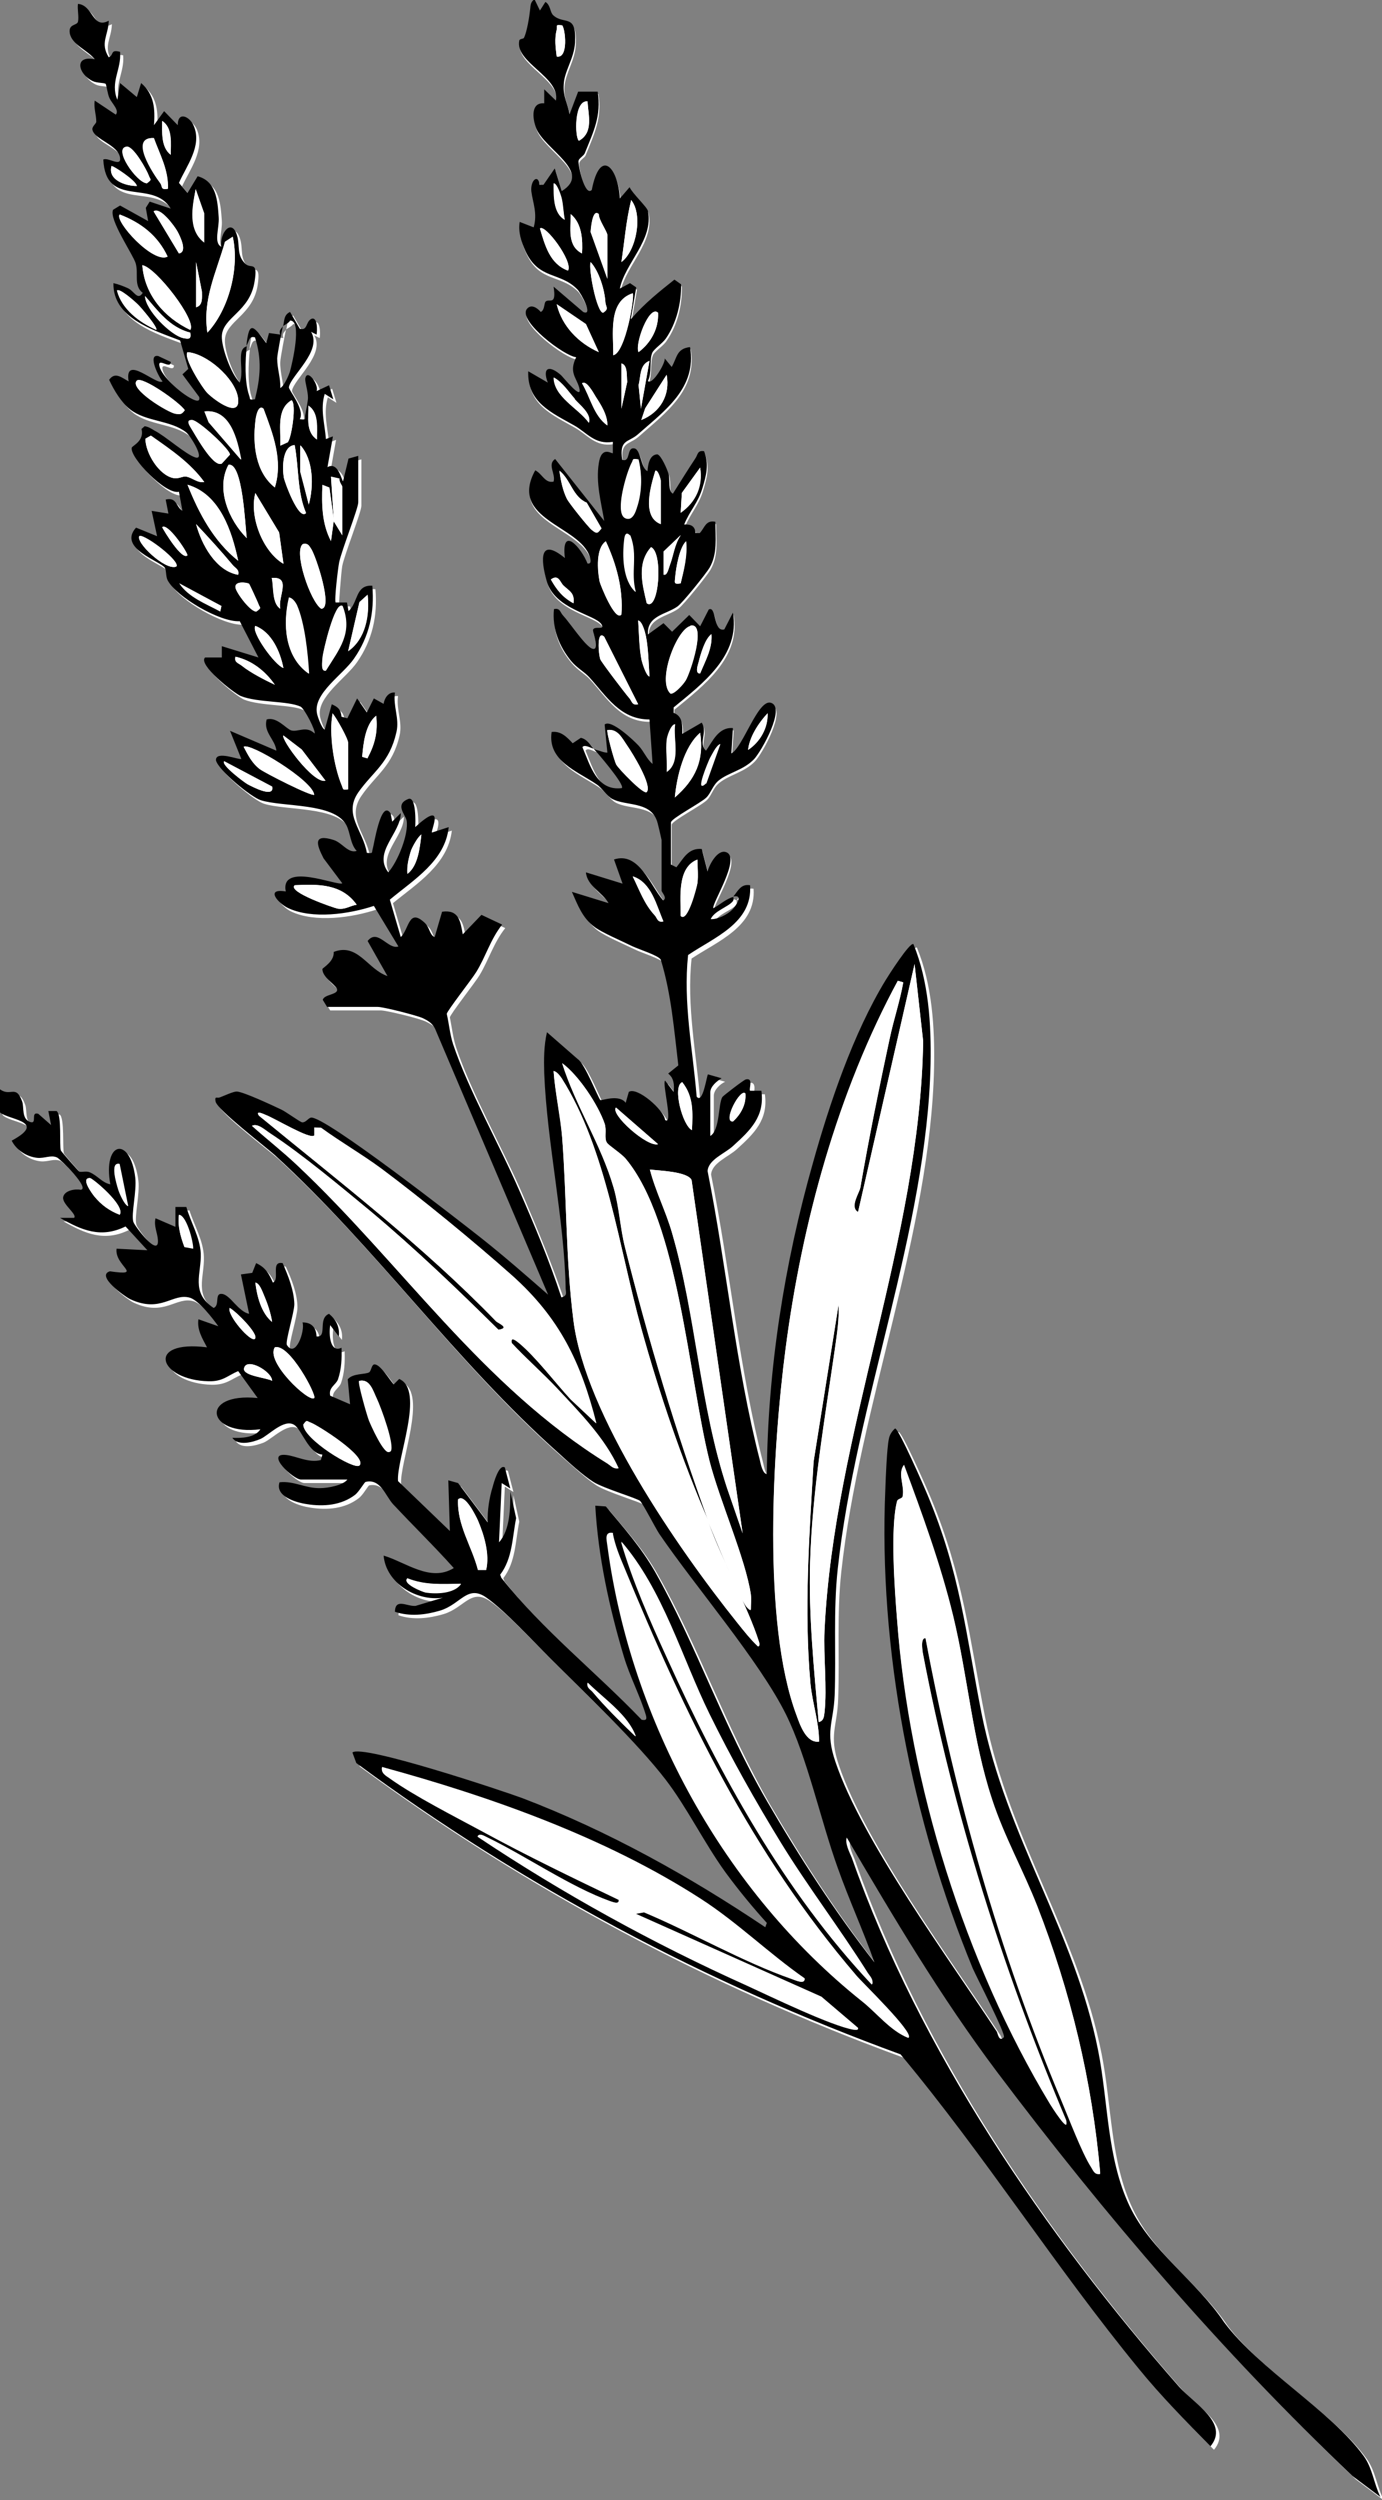 <svg viewBox="0 0 35.45 64.11" xmlns="http://www.w3.org/2000/svg" data-name="Layer 1" id="Layer_1">
  <rect x="0" y="0" width="35.45" height="64.11" fill="#808080" stroke="none"/>
  <defs>
    <style>
      .cls-1 {
        fill: #fff;
      }
    </style>
  </defs>
  <g id="ZLZSli.tif">
    <g>
      <path d="M18.83,23.06c-.17.04-.35.21-.51.29-.07-.09.74-1.32.32-1.44-.22-.07-.42.33-.47.5l-.15-.58c-.34-.03-.46.25-.65.47l-.14-.07v-1.08c0-.1.78-.5.91-.64.12-.12.15-.31.32-.44.25-.2.64-.27.9-.54.19-.19.83-1.34.43-1.45-.33-.09-.72,1.16-1.01,1.3l.04-.65c-.37-.04-.51.33-.69.58-.21-.19.05-.47-.11-.72l-.5.29c0-.23.02-.45-.22-.54v-.14c.74-.61,1.71-1.33,1.52-2.43l-.22.43c-.29.08-.2-.61-.4-.51l-.22.43-.28-.29-.44.43-.22-.22-.4.29c-.03-.49.47-.51.76-.72.13-.09.73-.84.82-.99.22-.37.15-.78.15-1.18-.25-.05-.26.15-.4.29h-.11c0-.18-.13-.23-.29-.22.14-.34.36-.56.47-.94.1-.33.17-.6.04-.94-.17-.04-.16.09-.22.18-.19.3-.39.6-.58.91-.13-.07-.06-.34-.11-.51-.03-.1-.19-.48-.29-.5-.2.02-.24.27-.25.43-.16-.06-.16-.54-.33-.58-.22-.05-.09.37-.32.29-.08-.53.16-.44.4-.65.69-.61,1.51-1.19,1.34-2.24-.35.03-.33.26-.47.51l-.18-.22c.02.11-.32.69-.43.58.1-.22.03-.53.11-.72.04-.1.27-.24.35-.37.28-.4.4-.91.39-1.39l-.17-.12c-.39.3-.78.62-1.12,1.02l.14-.82-.16-.11-.26.14c.14-.65.87-1.25.72-1.99-.02-.1-.4-.45-.47-.61l-.25.29c-.05-.82-.52-1.3-.72-.22-.19.19-.36-.66-.34-.75.02-.08.13-.13.16-.19.22-.55.43-.95.33-1.58h-.5s-.22.58-.22.58c-.05-.28-.17-.45-.15-.76.02-.35.27-.67.29-1.08.04-.77-.28-.45-.56-.7-.08-.07-.08-.27-.2-.34l-.14.22-.14-.29c-.1.07-.1.15-.11.25-.03.19-.08.58-.16.74-.01.02-.11.02-.12.07-.12.56,1.06.95.94,1.54l-.29-.29v.36c-.37-.03-.31.39-.22.63.21.55,1.45,1.13.66,1.62l-.18-.58-.29.43h-.1c-.02-.3-.24-.13-.21.16.04.31.16.56.06.92l-.36-.14c-.03.28.04.5.15.75.34.75.88.53,1.33.98.1.1.42.69.15.58l-.76-.65c.08.49-.11.3-.2.38-.05.05-.02.22-.13.27-.09-.11-.26-.23-.36-.07-.22.31.96,1.2,1.27,1.23-.17.37-.01.48.07.76.13.42-.43-.28-.46-.3-.28-.25-.48-.22-.34.19l-.5-.29c-.03.8.6,1.06,1.18,1.39.32.18.53.5.99.42v.29s-.28-.21-.36.26c-.08.5.06.99.14,1.48l-1.26-1.59c-.2.14.02.38-.04.58-.22.05-.29-.2-.47-.29-.71,1.26,1.14,1.41,1.4,2.22.02.07.06.19-.06.17-.15-.39-.68-1.02-.58-.14-.66-.53-.62.05-.47.58.21.74,1.25.85,1.41,1.12.11.17-.2.02-.22.15,0,.06.18.56-.03.47-.2-.08-.58-.66-.74-.85-.07-.08-.08-.2-.23-.16-.06.5.12.96.44,1.33.15.18.33.27.46.41.44.48.79,1.1,1.55,1.09l.08,1.14c-.15-.12-.22-.32-.36-.47-.12-.13-.71-.69-.87-.54l.07.72c-.1,0-.19-.05-.29-.07.1.1.81.93.72,1.01-.64.08-.81-.58-1.01-1.05.05-.09.21.02.29.04-.1-.1-.16-.24-.33-.28l-.21.14c-.15-.16-.31-.31-.54-.29-.11.74.65,1,1.15,1.34.15.1.27.3.41.38.35.19.94.06,1.13.53.02.05.13.49.13.52v1.3s.16.19.04.25c-.33-.38-.63-1.26-1.26-1.05l.22.62-.94-.29c.03.35.42.51.58.79l-.94-.29c.15.34.27.66.58.9.2.15.69.36.96.49.18.09.68.24.74.35.27.89.33,1.8.45,2.71l-.26.21c.15.12.16.29.14.47l-.22-.29c-.08.07.23,1.17,0,1.01-.03-.25-.73-.86-.93-.72l-.08.28c-.16-.24-.62-.05-.65-.07-.05-.04-.4-.94-.58-1.05l-.79-.69c-.08.35-.09.69-.07,1.05.07,1.79.52,3.76.55,5.53,0,.11.04.18-.11.22-.31-.92-.69-1.83-1.07-2.72-.51-1.18-1.32-2.61-1.71-3.78-.08-.25-.11-.52-.16-.77,0-.07.66-.91.76-1.08.24-.4.36-.83.66-1.21l-.53-.25-.48.5c-.06-.34-.1-.64-.53-.58l-.19.65c-.13-.06-.12-.24-.25-.36-.42-.39-.39.15-.62.36l-.28-.96c.61-.5,1.41-.99,1.51-1.86l-.43.14s.37-.87-.43-.14c0-.09.03-.81-.18-.72-.35.14-.07.39-.04.55.07.35-.23,1.06-.47,1.33-.4-.52.33-1,.32-1.52l-.22.22-.04-.21c-.25-.39-.43.83-.46.91-.04.1.02.12-.15.1-.1-.59-.61-.98-.22-1.55.37-.54.8-.76.98-1.55.08-.35-.09-.65-.04-1.01-.17-.02-.27.15-.29.29l-.25-.14-.18.36-.25-.36-.25.51-.15-.04c-.02-.18-.09-.25-.25-.32l-.18.65c-.08-.03-.19-.35-.2-.42-.1-.5.67-.99.95-1.4.39-.56.53-1.19.47-1.87-.45-.03-.36.44-.61.65l-.04-.21h-.29s.06-.89.09-1.04c.06-.3.49-1.38.49-1.54v-1.19l-.25.07-.14.58s-.12-.53-.4-.36l.14-.79-.18.07c-.04-.4-.15-.77-.03-1.16l.22.14-.11-.36-.32.15c.07-.16-.24-.61-.29-.32-.02.09.08.31.07.49,0,.1-.05.33-.07.44s.05.12-.14.11c.14-.25-.29-.75-.28-.82.05-.3.86-.93.57-1.42l.14.07c.02-.09.02-.48-.14-.4-.14.09-.09.31-.29.25l-.25-.43c-.18.08-.14.27-.18.36,0-.01.16-.09.18-.14.32,0,.05,1.12,0,1.3-.03.1-.15.38-.25.43,0-.26-.09-.49-.08-.76,0-.09.13-.78.15-.83-.02.05-.12.09-.07.22l-.29-.04-.07.26c-.32-.43-.44-.62-.51.07.07-.13.05-.26.22-.22.18.56.15,1.03,0,1.59-.17.02-.12,0-.15-.1-.13-.35-.1-.9-.06-1.27-.01.03-.12.02-.14.18-.04.24.06.52-.04.76-.23-.21-.48-.89-.46-1.19.02-.48.72-.62.84-1.4.08-.54-.09-.33-.23-.45-.24-.22-.14-.48-.22-.73-.14-.47-.46-.04-.4.29-.21-.1-.05-.48-.07-.76-.03-.43-.06-.92-.54-1.05l-.26.43-.22-.26c.19-.42.6-.94.38-1.46-.1-.23-.4-.4-.41-.02l-.35-.36-.26.36c.03-.41.01-.8-.33-1.08l-.11.36-.43-.36-.07.43c-.19-.46.11-.78.07-1.23-.26-.06-.15.09-.29.14-.23-.37-.01-.56,0-.94-.42.23-.4-.4-.79-.43-.02.14.03.33,0,.46-.02.1-.25.05-.21.29.06.3.47.44.64.67-.54-.11-.43.38-.05.56.1.05.29.04.33.07.02.02.05.27.1.37.06.13.26.31.16.42l-.54-.36c-.04.18.04.38.04.54,0,.06-.11.13-.1.2.04.27.67.39.71.73.03.23-.3-.03-.43.04.07,1.28,1.27.49,1.73,1.26l-.54-.18-.1.16.06.34-.72-.4-.18.11c-.11.25.52,1.14.58,1.37.08.27-.06.57.18.76-.13.2-.23-.05-.38-.12-.12-.05-.25-.1-.37-.13-.02.89,1.01,1.21,1.71,1.47l.21.73-.15.14.43.58c.05.19-.19.04-.24.02-.24-.14-.72-.54-.78-.81-.05-.24.3.1.29-.11l-.32-.15c-.29-.06.02.56.11.65-.14.12-.99-.72-.87,0-.17-.08-.35-.25-.5-.04.12.26.31.58.54.76.41.32,1.03.27,1.44.59.11.09.49.72.23.64-.25-.08-.76-.54-1.05-.69-.08-.04-.16-.09-.25-.11l-.08.07c.09.31-.24.43-.25.48-.06.24.87,1.21,1.21,1.13l.09.49c-.17-.1-.14-.36-.43-.29l.07.36-.43-.07.14.65-.54-.22c-.48.53.63.86.74,1.03.05.07.02.22.07.32.22.42,1.34,1.07,1.85,1.05l.48.93-.94-.29v.29s-.43,0-.43,0c-.18.18.73.91.92.99.43.17,1.21.12,1.53.27.11.05.4.64.36.69-.21-.22-.42-.04-.6-.08-.13-.03-.37-.36-.63-.28-.09.32.22.5.25.8l-1.19-.51.29.72s-.67-.24-.65.04c.07.25.9.94,1.15,1.02.57.18,1.87.06,2.19.63.11.2.11.48.27.67-.22.08-.37-.21-.59-.28-.53-.17-.43.12-.26.47l.48.64c-.11.08-1.6-.55-1.45.21-.54-.09-.17.31.05.42.62.3,1.58.16,2.21-.05l.63,1.04c-.28.09-.53-.47-.79-.14l.51.9c-.51-.17-.76-.86-1.38-.62.02.25-.29.41-.29.44,0,.21.32.39.37.5.07.16-.33.14-.36.29l.11.18h1.3c.14,0,1.01.21,1.16.29.14.07.24.13.31.27l2.9,6.82c-.56-.49-1.12-.98-1.7-1.44-.52-.41-4.08-3.19-4.39-3.1-.07.02-.13.13-.22.12-.06,0-.41-.27-.54-.33-.21-.09-.98-.45-1.14-.46-.08,0-.32.11-.43.15-.07.03-.13-.06-.11.11.06.23,1.25,1.13,1.52,1.37,2.63,2.41,4.61,5.29,7.3,7.66.25.22.61.55.87.72s1.13.43,1.2.49c.09.08.38.68.49.84.92,1.35,2.57,3.26,3.25,4.63.55,1.11.89,2.73,1.33,3.94.29.81.65,1.6.94,2.42-1.01-1.29-1.93-2.72-2.76-4.14-1.11-1.93-1.82-4.02-2.87-5.88-.36-.64-.79-1.11-1.26-1.67l-.27-.02c.07,1.29.36,2.62.73,3.86.15.52.43,1.04.57,1.52.03.1,0,.13-.11.11-1.18-1.23-2.54-2.29-3.6-3.64l-.03-.08c.32-.41.31-.96.41-1.45l-.15-.68c0,.41,0,.98-.29,1.3l.07-1.52.22.14-.14-.54c-.14-.1-.28.4-.31.49-.09.3-.14.61-.13.92l-.76-1.01-.25-.07.04,1.3-1.33-1.28c-.05-.56.69-2.33.03-2.62l-.14.14c-.1-.1-.36-.55-.51-.51-.06.02-.08.17-.12.2-.1.06-.41.01-.55.18l.06.64-.51-.22c-.06-.2.15-.27.2-.42.09-.26.1-.54.09-.81-.29.14-.33-.33-.29-.58l.22.29c.03-.24-.07-.43-.25-.58-.31.11-.03.61-.32.58-.01-.22-.12-.36-.36-.36.07.22-.18.92-.4.58-.05-.08.19-.83.19-1.05,0-.35-.15-.73-.3-1.05-.32-.06-.06.43-.25.5-.1-.24-.19-.39-.43-.5l-.1.25-.29.04.21,1.01c-.26-.04-.47-.48-.69-.51-.2-.03-.04.29-.22.36-.6-.4-.31-.88-.33-1.4-.01-.41-.25-.81-.37-1.19h-.28s0,.5,0,.5l-.51-.22c-.05.19.05.38.06.55.04.5-.6-.35-.63-.46-.06-.21.09-.78.05-1.13-.13-1.08-.84-.94-.64.17-.21-.04-.32-.22-.53-.31-.1-.04-.22,0-.27-.02-.03-.02-.45-.5-.47-.54-.04-.11.02-.92-.11-1h-.21s.07.36.07.36l-.33-.29c-.2-.06-.01.29-.21.21-.22-.08-.15-.37-.2-.52-.17-.48-.3-.09-.59-.34v.58c.13.22,1.31.23.33.76.12.24.38.41.65.44.19.02.34-.08.51-.01.09.04.86.81.61.83-.15-.03-.42.02-.45.19-.03.18.37.44.28.53h-.36c.56.32,1.05.53,1.68.22l.56.61-.79-.04c-.06.44.72.71-.17.58-.37.1.37.64.51.71.8.38,1.1-.17,1.55-.03.23.07.58.52.72.73l-.51-.18c-.05.27.09.49.22.72-1.59-.2-1.24.84.04.87.37,0,.48-.14.76-.26l.5.69c-1.5-.15-1.32.97.07.8-.15.21-.49.23-.72.22.15.21.52.11.72.03.22-.1.61-.52.87-.36.19.12.37.74.72.76l-.04.14c-.31.08-.62-.1-.89-.13-.55-.05.18.63.38.63h1.19c-.1.15-.51.21-.69.22-.39.01-.66-.19-1.05-.15-.11.36.43.52.7.56.43.07.89.03,1.24-.24.11-.08.24-.32.27-.33.39-.08.51.37.71.58.51.55,1.06,1.07,1.55,1.63-.6.36-1.23-.15-1.8-.32.06.7.84,1.19,1.52,1.08l-.7.21c-.22.02-.52-.21-.53.15.37.13.79.08,1.16-.03.53-.16.7-.67,1.19-.33.46.32,1.2,1.13,1.63,1.55.88.88,2.23,2.16,2.96,3.11.54.7,1,1.63,1.53,2.37.33.46.7.9,1.07,1.31l-.04.11c-1.95-1.31-4.03-2.47-6.23-3.31-.53-.2-4.12-1.39-4.36-1.17l.1.27c4.26,3.14,8.98,5.65,13.96,7.47,2.16,2.58,3.97,5.45,6.11,8.06.57.7,1.21,1.35,1.84,1.99.49-.59-.42-1.09-.8-1.52-3.44-3.92-6.66-8.62-8.4-13.57-.05-.15-.18-.38-.13-.52,1.21,2.07,2.39,4.08,3.84,5.99,2.78,3.68,5.79,7.21,9.13,10.38l.72.54c-.18-.34-.21-.73-.43-1.05-.83-1.17-2.67-2.22-3.58-3.43-.71-1.06-1.88-1.82-2.43-2.99-.58-1.22-.54-2.65-.8-3.97-.61-3.09-2.36-5.46-2.99-8.64-.41-2.07-.56-3.62-1.39-5.62-.09-.22-.74-1.7-.83-1.7-.08.07-.14.16-.16.27-.05.24-.08.98-.09,1.28-.18,4.11.68,8.5,2.24,12.29.09.23.86,1.69.8,1.77-.11.14-.15-.11-.18-.14-1.22-1.87-3.46-4.9-4.14-6.92-.27-.79-.04-.99-.02-1.71.04-1.1-.04-2.14.08-3.25.46-4.24,2.29-8.71,2.38-12.94.02-1.02-.05-2.13-.44-3.07-.09-.06-.65.82-.71.92-.83,1.37-1.44,3.17-1.87,4.7-.72,2.57-1.16,5.29-1.18,7.97-.11-.01-.16-.27-.18-.36-.62-2.42-.85-4.97-1.34-7.41.02-.3.44-.45.66-.65.44-.4.81-.75.72-1.41h-.29s.1-.34-.11-.29c-.04,0-.58.42-.6.45-.11.18-.05.84-.31,1v-1.12c0-.15.16-.3.29-.36l-.35-.1s-.13.79-.29.57c-.1-1.22-.35-2.41-.22-3.63.66-.44,1.66-.82,1.59-1.79-.24-.04-.31.15-.43.29.28-.06.07.25-.03.34-.12.12-.37.25-.55.24.09-.22.44-.31.56-.45.04-.04,0-.11.02-.12Z" class="cls-1"></path>
      <path d="M15.29,19.23c.1.02.19.07.29.07l-.07-.72c.16-.15.75.41.87.54.14.15.21.35.36.47l-.08-1.14c-.76,0-1.11-.61-1.55-1.09-.13-.14-.31-.23-.46-.41-.31-.38-.49-.84-.44-1.33.16-.04.16.09.23.16.17.18.55.76.74.85.22.09.03-.41.03-.47.02-.13.32.02.22-.15-.17-.26-1.21-.38-1.41-1.12-.15-.54-.19-1.12.47-.58-.1-.87.43-.25.58.14.11.02.08-.1.06-.17-.25-.81-2.1-.95-1.4-2.22.18.09.25.34.47.29.06-.2-.17-.44.04-.58l1.26,1.59c-.08-.48-.22-.98-.14-1.48.07-.47.34-.23.36-.26v-.29c-.46.08-.67-.24-.99-.42-.58-.33-1.21-.59-1.18-1.39l.5.29c-.15-.41.06-.44.34-.19.03.02.59.72.46.3-.09-.27-.25-.39-.07-.76-.31-.03-1.48-.92-1.27-1.23.11-.15.28-.03.36.07.11-.05.08-.23.13-.27.09-.08.28.12.2-.38l.76.65c.27.12-.05-.48-.15-.58-.45-.46-.99-.24-1.33-.98-.11-.25-.19-.48-.15-.75l.36.14c.1-.36-.02-.62-.06-.92-.03-.29.18-.46.21-.17h.1s.29-.42.29-.42l.18.58c.8-.49-.45-1.07-.66-1.62-.09-.24-.14-.66.21-.63v-.36s.3.29.3.29c.12-.6-1.06-.98-.94-1.54.01-.05.11-.04.12-.07.08-.16.14-.55.16-.74.01-.1.01-.18.11-.25l.14.29.14-.22c.13.07.12.27.2.34.28.26.6-.06.56.7-.02.41-.28.74-.29,1.08-.02.31.1.48.15.76l.22-.58h.5c.1.63-.11,1.03-.33,1.58-.03.07-.14.12-.16.19-.02.09.16.94.34.75.21-1.08.67-.6.72.22l.25-.29c.07.16.45.51.47.61.15.74-.59,1.34-.72,1.99l.26-.14.16.11-.14.82c.34-.4.73-.71,1.12-1.02l.17.12c.01.48-.12,1-.39,1.39-.09.13-.31.27-.35.37-.08.19,0,.5-.11.72.11.12.46-.47.43-.58l.18.22c.14-.24.12-.47.47-.51.18,1.05-.65,1.63-1.34,2.24-.24.21-.48.12-.4.65.23.08.1-.34.32-.29.16.04.16.52.33.58.01-.16.05-.42.25-.43.1.02.26.4.29.5.04.17-.02.44.11.51.19-.3.38-.61.58-.91.06-.09.05-.21.22-.18.13.33.06.61-.04.94-.11.38-.33.59-.47.94.17-.01.28.04.29.22h.11c.13-.14.15-.34.4-.29,0,.41.06.82-.15,1.18-.09.15-.69.9-.82.99-.29.21-.79.23-.76.72l.4-.29.22.22.44-.43.28.29.22-.43c.2-.11.11.59.4.51l.22-.43c.19,1.1-.78,1.82-1.52,2.43v.14c.24.09.22.32.22.54l.5-.29c.16.26-.1.53.11.72.17-.24.32-.61.69-.58l-.04.65c.29-.14.68-1.39,1.01-1.3.4.11-.24,1.25-.43,1.45-.27.28-.65.34-.9.54-.16.13-.2.32-.32.44-.14.14-.91.54-.91.64v1.08l.14.07c.18-.22.3-.5.65-.47l.15.58c.04-.17.25-.57.47-.5.41.13-.39,1.36-.32,1.44.15-.08.34-.25.51-.29,0,.01.02.08-.02.12-.12.14-.47.24-.56.45.18.01.43-.12.55-.24.09-.09.31-.4.03-.34.12-.14.19-.33.43-.29.07.97-.93,1.34-1.59,1.79-.13,1.23.12,2.41.22,3.63.16.21.26-.55.29-.57l.35.1c-.12.07-.29.21-.29.36v1.12c.25-.15.2-.82.31-1,.02-.03.55-.44.6-.45.21-.05.07.25.11.29h.29c.09.66-.28,1.01-.72,1.41-.21.2-.64.35-.66.65.49,2.45.72,5,1.34,7.41.02.09.07.35.18.36.02-2.67.45-5.4,1.18-7.97.43-1.54,1.04-3.34,1.87-4.7.06-.1.62-.98.71-.92.39.95.46,2.05.44,3.07-.09,4.24-1.92,8.7-2.38,12.94-.12,1.11-.04,2.15-.08,3.25-.03.72-.25.92.02,1.71.68,2.02,2.92,5.06,4.14,6.92.02.04.06.28.18.14.06-.07-.7-1.54-.8-1.77-1.56-3.79-2.42-8.19-2.24-12.29.01-.31.04-1.04.09-1.28.02-.11.08-.2.16-.27.09,0,.74,1.48.83,1.7.84,2,.98,3.54,1.39,5.62.64,3.19,2.38,5.55,2.99,8.64.26,1.32.22,2.74.8,3.97.55,1.16,1.72,1.93,2.43,2.99.9,1.21,2.74,2.27,3.58,3.43.23.32.26.71.43,1.05l-.72-.54c-3.34-3.17-6.36-6.7-9.13-10.38-1.44-1.92-2.63-3.93-3.84-5.99-.05.15.07.38.13.52,1.74,4.95,4.96,9.65,8.4,13.57.38.43,1.29.93.8,1.52-.63-.64-1.27-1.29-1.84-1.99-2.14-2.61-3.95-5.47-6.11-8.06-4.98-1.82-9.7-4.32-13.96-7.47l-.1-.27c.24-.22,3.82.97,4.36,1.17,2.2.84,4.28,2,6.23,3.31l.04-.11c-.38-.42-.74-.86-1.07-1.31-.54-.75-.99-1.67-1.53-2.37-.73-.95-2.08-2.23-2.96-3.11-.43-.43-1.17-1.23-1.63-1.55-.49-.35-.66.17-1.19.33-.37.11-.78.16-1.16.03.01-.36.31-.13.53-.15l.7-.21c-.68.1-1.46-.38-1.52-1.08.57.17,1.2.69,1.8.32-.5-.56-1.04-1.08-1.55-1.63-.2-.21-.32-.67-.71-.58-.03,0-.16.24-.27.33-.35.27-.81.31-1.24.24-.28-.04-.82-.2-.7-.56.38-.04.66.16,1.05.15.18,0,.58-.07.69-.22h-1.19c-.2,0-.93-.69-.38-.63.27.03.57.21.89.13l.04-.14c-.35-.02-.53-.64-.72-.76-.26-.17-.65.26-.87.36-.19.08-.57.19-.72-.03.23.01.58,0,.72-.22-1.39.18-1.57-.95-.07-.8l-.5-.69c-.27.11-.39.27-.76.26-1.28-.03-1.63-1.07-.04-.87-.12-.23-.26-.45-.22-.72l.51.18c-.14-.2-.49-.65-.72-.73-.45-.14-.75.41-1.55.03-.14-.07-.88-.6-.51-.71.89.13.11-.14.17-.58l.79.04-.56-.61c-.63.31-1.12.1-1.68-.22h.36c.09-.09-.31-.35-.28-.53.03-.17.3-.22.45-.19.25-.03-.52-.79-.61-.83-.16-.07-.31.03-.51.01-.27-.03-.53-.2-.65-.44.98-.53-.2-.53-.33-.76v-.58c.3.25.43-.13.6.34.05.15-.02.44.2.52.2.07,0-.27.21-.21l.33.29-.07-.36h.21c.14.09.07.9.11,1.01.01.03.44.52.47.54.05.03.17-.02.27.02.21.09.32.27.53.31-.2-1.11.51-1.25.64-.17.04.35-.11.93-.05,1.13.03.11.67.95.63.46-.01-.17-.11-.36-.06-.55l.51.22v-.51s.28,0,.28,0c.11.39.35.78.37,1.19.02.52-.27,1,.33,1.4.17-.07.01-.39.22-.36.21.03.42.46.69.51l-.21-1.01.29-.04.1-.25c.24.11.33.27.43.5.19-.08-.07-.56.25-.5.14.32.29.69.3,1.05,0,.22-.24.97-.19,1.05.22.35.47-.36.4-.58.24,0,.35.14.36.36.29.03.02-.46.32-.58.18.15.28.34.25.58l-.22-.29c-.04.25,0,.72.29.58.01.27,0,.55-.09.81-.05.14-.25.21-.2.42l.51.22-.06-.64c.13-.16.45-.12.55-.18.05-.03.06-.18.12-.2.15-.04.41.41.51.51l.14-.14c.67.29-.08,2.07-.03,2.62l1.33,1.28-.04-1.3.25.07.76,1.01c-.01-.31.04-.63.13-.92.02-.08.16-.59.31-.49l.14.54-.22-.14-.07,1.52c.29-.32.29-.89.29-1.3l.15.68c-.1.49-.09,1.03-.41,1.45l.03.08c1.06,1.34,2.42,2.41,3.6,3.64.1.02.14,0,.11-.11-.14-.48-.42-1.01-.57-1.52-.37-1.24-.66-2.57-.73-3.86l.27.02c.47.56.89,1.03,1.26,1.67,1.05,1.86,1.75,3.95,2.87,5.88.83,1.43,1.75,2.85,2.76,4.14-.29-.82-.65-1.6-.94-2.42-.44-1.22-.78-2.83-1.33-3.94-.68-1.37-2.33-3.28-3.25-4.63-.11-.17-.41-.76-.49-.84-.07-.07-.93-.32-1.2-.49s-.63-.5-.87-.72c-2.68-2.38-4.67-5.25-7.3-7.66-.27-.24-1.46-1.15-1.52-1.37-.03-.16.04-.08.11-.11.11-.04.34-.15.43-.15.16,0,.93.36,1.14.46.13.06.48.32.54.33.09.01.15-.1.22-.12.31-.09,3.87,2.69,4.39,3.1.58.46,1.14.95,1.7,1.44l-2.9-6.82c-.07-.14-.17-.2-.31-.27-.15-.07-1.01-.29-1.16-.29h-1.3l-.11-.18c.03-.15.43-.13.36-.29-.05-.11-.37-.29-.37-.5,0-.03.31-.19.29-.44.62-.24.87.45,1.38.62l-.51-.9c.26-.33.52.23.79.14l-.63-1.04c-.63.21-1.59.35-2.21.05-.23-.11-.6-.51-.05-.42-.15-.77,1.34-.13,1.45-.21l-.48-.64c-.18-.35-.28-.64.26-.47.22.07.37.35.59.28-.17-.18-.16-.47-.27-.67-.32-.57-1.62-.45-2.19-.63-.25-.08-1.08-.76-1.15-1.02-.02-.27.61,0,.65-.04l-.29-.72,1.19.51c-.03-.29-.34-.47-.25-.8.26-.08.5.24.63.28.17.05.39-.13.6.08.04-.05-.25-.63-.36-.69-.32-.15-1.1-.1-1.53-.27-.19-.08-1.11-.81-.92-.99h.43s0-.29,0-.29l.94.29-.48-.93c-.51.03-1.63-.63-1.85-1.05-.05-.1-.03-.25-.07-.32-.11-.17-1.22-.5-.74-1.03l.54.22-.14-.65.43.07-.07-.36c.29-.07.26.19.43.29l-.09-.49c-.35.08-1.27-.89-1.21-1.13.01-.05.33-.17.25-.48l.08-.07c.09.01.17.06.25.11.28.14.8.61,1.05.69.27.08-.12-.55-.23-.64-.4-.32-1.03-.27-1.44-.59-.23-.18-.42-.5-.54-.76.15-.22.33-.05.5.04-.12-.72.72.12.87,0-.09-.09-.4-.71-.11-.65l.32.15c0,.21-.34-.13-.29.11.06.27.54.68.78.81.04.02.28.17.24-.02l-.43-.58.15-.14-.21-.73c-.7-.27-1.73-.58-1.71-1.47.13.03.26.08.37.13.16.07.25.33.38.12-.24-.19-.1-.49-.18-.76-.07-.23-.69-1.12-.58-1.37l.18-.11.72.4-.06-.34.1-.16.54.18c-.46-.77-1.67.01-1.73-1.26.13-.06.46.2.43-.04-.04-.34-.67-.47-.71-.73-.01-.08.1-.15.1-.2,0-.17-.07-.36-.04-.54l.54.36c.1-.11-.1-.29-.16-.42-.05-.1-.08-.35-.1-.37-.04-.03-.23-.02-.33-.07-.38-.18-.49-.67.05-.56-.17-.23-.59-.37-.64-.67-.04-.24.18-.19.21-.29.03-.13-.02-.32,0-.46.39.03.37.66.79.43-.01.38-.23.57,0,.94.14-.06.03-.21.29-.14.04.45-.26.77-.07,1.23l.07-.43.43.36.11-.36c.34.29.36.67.33,1.08l.26-.36.35.36c0-.38.32-.21.41.02.22.51-.19,1.03-.38,1.46l.22.26.26-.43c.48.13.51.62.54,1.05.02.28-.14.66.07.76-.06-.33.26-.76.4-.29.08.25-.02.51.22.73.14.13.32-.09.23.45-.12.78-.82.91-.84,1.4-.01.29.24.98.46,1.19.09-.24,0-.52.04-.76.03-.16.13-.15.14-.18-.04.37-.06.92.06,1.27.04.1-.02.12.15.1.14-.56.18-1.03,0-1.59-.16-.04-.14.09-.22.22.07-.69.19-.5.51-.07l.07-.26.29.04c-.05-.12.05-.17.07-.22-.02.05-.15.74-.15.83,0,.27.09.5.08.76.1-.05.22-.33.25-.43.05-.18.32-1.31,0-1.3-.02.06-.17.13-.18.14.04-.09,0-.28.18-.36l.25.43c.2.06.15-.17.29-.25.17-.08.16.31.14.4l-.14-.07c.29.49-.52,1.12-.57,1.42-.01.07.42.57.28.82.19.02.12,0,.14-.11s.07-.35.07-.44c0-.18-.08-.4-.07-.49.05-.28.36.17.29.32l.32-.15.11.36-.22-.14c-.12.39,0,.76.03,1.16l.18-.07-.14.79c.28-.16.37.37.4.36l.14-.58.25-.07v1.19c0,.16-.43,1.24-.49,1.54-.03.14-.13.99-.09,1.03h.29s.04.22.04.22c.25-.21.17-.68.61-.65.06.69-.08,1.31-.47,1.87-.28.41-1.05.89-.95,1.4.01.07.12.39.2.42l.18-.65c.16.07.23.13.25.32l.15.04.25-.51.25.36.18-.36.25.14c.02-.14.12-.31.29-.29-.05.36.12.66.04,1.01-.18.8-.6,1.01-.98,1.55-.39.57.12.96.22,1.55.17.02.12,0,.15-.1.03-.08.21-1.3.46-.91l.04.21.22-.22c0,.52-.72,1-.32,1.52.24-.27.53-.98.47-1.33-.03-.15-.31-.41.04-.55.21-.09.19.63.18.72.8-.73.39.1.43.14l.43-.14c-.09.87-.9,1.35-1.51,1.86l.28.96c.22-.21.2-.76.62-.36.13.13.12.31.25.36l.19-.65c.43-.06.47.24.53.58l.48-.5.53.25c-.3.38-.42.82-.66,1.21-.1.17-.76,1.01-.76,1.08.06.26.08.52.16.77.39,1.17,1.2,2.6,1.71,3.78.39.89.77,1.8,1.07,2.72.15-.04.12-.11.11-.22-.03-1.77-.48-3.74-.55-5.53-.01-.35-.01-.7.07-1.05l.79.69c.18.11.53,1.01.58,1.05.03.02.48-.16.65.07l.08-.28c.21-.14.9.46.93.72.22.16-.08-.94,0-1.01l.22.29c.02-.18.01-.35-.14-.47l.26-.21c-.11-.92-.18-1.83-.45-2.71-.06-.11-.55-.26-.74-.35-.26-.13-.76-.34-.96-.49-.31-.23-.43-.56-.58-.9l.94.29c-.16-.28-.55-.44-.58-.79l.94.29-.22-.62c.64-.21.93.67,1.26,1.05.12-.06-.04-.21-.04-.25v-1.3s-.1-.47-.13-.52c-.19-.47-.78-.35-1.13-.53-.15-.08-.26-.28-.41-.38-.5-.34-1.26-.6-1.15-1.34.24-.03.39.13.54.29l.21-.14c.17.04.23.18.33.28-.08-.02-.24-.12-.29-.04.2.47.37,1.13,1.01,1.05.09-.08-.63-.91-.72-1.01ZM14.42.65c-.19-.02-.12,0-.14.11-.06.24-.03.45,0,.69.31.06.22-.72.14-.8ZM15.07,2.6c-.34-.04-.33.93-.22,1.01.38-.21.24-.66.22-1.01ZM4.38,3.97c0-.28.06-.69-.22-.87,0,.28-.04.67.22.87ZM3.94,3.54c-.62-.02,0,.91.18,1.16.06.08,0,.18.19.14.02-.47-.21-.88-.36-1.3ZM3.26,3.76c-.39.02.25.94.51.94.14-.11.09-.08.05-.19-.06-.16-.39-.75-.56-.75ZM3.51,4.77c-.01-.13-.63-.54-.65-.51-.1.35.36.51.65.51ZM14.49,5.64c-.04-.19-.04-.42-.09-.59-.02-.07-.11-.34-.19-.35,0,.31-.03.77.29.94ZM5.24,6.22v-.75s-.22-.62-.22-.62c-.09.45-.21,1.05.22,1.37ZM15.94,6.72c.38-.28.56-1.21.25-1.59-.13.53-.17,1.05-.25,1.59ZM4.59,6.5c.23-.04.03-.44-.04-.57-.07-.13-.44-.64-.61-.51l.65,1.08ZM4.3,6.58c-.25-.54-.68-.87-1.23-1.08-.15.16.86,1.28,1.23,1.08ZM14.93,6.5c.02-.35,0-.77-.29-1.01,0,.36-.1.81.29,1.01ZM15.58,7.15v-1.12c0-.09-.23-.39-.22-.54-.17-.16-.2.41-.21.46l.43,1.2ZM14.57,6.94c.14-.23-.6-1.21-.72-1.08.13.44.26.91.72,1.08ZM5.97,6.07l-.2.13c-.22.79-.58,1.47-.45,2.33.55-.59.83-1.66.65-2.46ZM5.03,7.88c.18-.05.15-.25.15-.4l-.15-.76v1.16ZM15.15,6.72c-.06.19.16,1.29.32,1.3.16-.11.07-.15.06-.27-.02-.31-.16-.79-.38-1.03ZM4.88,8.46c.18-.23-.88-1.61-1.23-1.66.06.76.56,1.34,1.23,1.66ZM4.01,8.46c.05-.06-.4-.59-.47-.65-.07-.07-.47-.43-.54-.36.13.49.58.82,1.01,1.01ZM16.23,7.52c-.65.21-.49,1.06-.5,1.59.32-.06.56-1.53.5-1.59ZM4.88,8.53c-.53-.14-.83-.56-1.16-.94,0,.36.67,1.02.98,1.08.14.03.21.03.18-.14ZM15.36,9.03l-.33-.72-.75-.51c.13.56.56,1,1.08,1.23ZM16.88,8.02c-.23-.22-.61.82-.5,1.01.32-.24.52-.61.5-1.01ZM4.81,9.03c-.12.13.38.92.51,1.05.19.19.89.7.78.09-.09-.48-.79-1.1-1.29-1.14ZM16.44,10.48l.22-1.23c-.26.1-.22.4-.28.62l.06.6ZM15.94,9.32v1.16l.15-.69c-.02-.13.02-.43-.15-.47ZM16.45,10.77c.48-.19.75-.64.65-1.16l-.55.86-.1.3ZM14.74,10.23c-.17-.19-.31-.42-.54-.55,0,.49.63.78.9,1.16.08-.23-.24-.46-.37-.61ZM3.51,9.76c-.21.21.81.83.99.85.13.02.16.01.24-.09-.11-.18-1.1-.89-1.23-.76ZM15.58,10.91c0-.27-.16-.53-.3-.74-.04-.07-.24-.44-.35-.34.21.35.3.84.65,1.08ZM7.39,11.33c.09-.12.22-.97.09-1.06-.4.23-.27.77-.29,1.16,0,0,.18-.08.2-.09ZM8.13,11.27c0-.28.06-.69-.22-.87,0,.29-.07.68.22.87ZM6.76,10.48c-.15-.13-.2.26-.21.33-.07.59,0,1.3.5,1.69.22-.7-.05-1.38-.29-2.02ZM6.18,11.78c-.1-.52-.28-1.3-.94-1.23l.11.28.82.95ZM4.92,10.77c-.11,0-.09.08-.03.18.1.17.57,1.04.8.94l.21-.23c.02-.12-.81-.89-.97-.89ZM5.24,12.36c-.37-.5-.88-.84-1.37-1.19l-.14.08c0,.37.35.94.72,1.01.13.03.23-.05.32-.04.17.03.29.17.47.14ZM7.56,11.42c-.33.02-.32.59-.28.83.02.1.38,1.11.57.91-.23-.55-.18-1.16-.29-1.73ZM7.92,12.94c.13-.46.13-1.15-.22-1.52v.68s.22.84.22.84ZM16.37,11.78c-.17-.03-.11.01-.16.09-.13.23-.45,1.3-.16,1.42.2.08.27-.22.31-.34.11-.37.11-.8.02-1.17ZM6.33,13.8c-.04-.29-.1-1.96-.47-1.88-.33.61.01,1.42.47,1.88ZM17.46,13.15c.39-.27.58-.68.5-1.16l-.47.65-.03.51ZM15.05,12.89c-.36-.15-.41-.59-.7-.82.03.24.08.5.19.72.06.11.55.73.64.8.14.11.15.09.25-.04l-.38-.66ZM16.95,13.44v-1.12s-.07-.28-.14-.25c-.11.39-.36,1.19.14,1.37ZM8.78,13.73v-1.26s-.09-.13-.07-.2l-.22-.05.07,1.08-.11-.8-.18-.07c-.02.5-.02,1,.22,1.44l.07-.51.22.36ZM6.11,14.38c-.16-.76-.47-1.71-1.3-1.95.29.73.67,1.45,1.3,1.95ZM7.27,14.45l-.11-.79-.61-1.01c-.16.59.19,1.5.72,1.81ZM6.11,14.74c.03-.14-.08-.17-.14-.25-.3-.36-.62-.71-.94-1.05.14.51.5,1.2,1.08,1.3ZM4.81,14.24c-.02-.12-.52-.85-.65-.72.05.1.51.86.65.72ZM4.52,14.53c.13-.12-.76-.81-.94-.79-.13.15.66.9.94.79ZM16.16,13.73c-.1-.11-.13,0-.14.11-.05.41-.04,1.04.29,1.34-.14-.51.06-.94-.14-1.45ZM17.46,13.73l-.42.41v.6c.08.01.11-.16.14-.24.1-.26.12-.54.28-.77ZM15.94,15.76c.05-.65-.13-1.3-.4-1.88-.26.18-.22.74-.16,1.03.02.09.4,1.04.56.85ZM17.46,14.96c.09-.36.18-.71.14-1.08-.17.15-.26.68-.28.91-.01.15-.05.2.14.17ZM7.77,13.95c-.25.18.19,1.48.47,1.66.31,0-.14-1.37-.26-1.54-.06-.09-.08-.14-.21-.12ZM16.59,15.47c.31.22.43-1.3.11-1.44-.37.42-.22.96-.11,1.44ZM7.19,15.61c-.07-.3.3-.83-.22-.79.05.23,0,.65.22.79ZM14.45,15.01c-.08-.08-.12-.3-.32-.15.15.27.3.46.58.61.04-.27-.12-.32-.26-.46ZM5.68,15.54l-1.08-.58c.24.36.68.52,1.05.72l.03-.14ZM6.39,14.97c-.06-.04-.38-.08-.35.1.03.14.4.64.54.61.14-.11.09-.08.05-.19-.03-.07-.22-.5-.24-.52ZM9.43,15.25l-.21.19-.29,1.26c.45-.31.56-.92.5-1.45ZM7.92,17.27c-.03-.51-.11-1.29-.31-1.75-.04-.08-.1-.18-.2-.2-.16.68-.11,1.52.5,1.95ZM8.35,17.2c.34-.55.7-.96.43-1.66-.19-.14-.5,1.18-.51,1.33,0,.08-.05.34.07.33ZM16.66,17.35c-.02-.32-.03-.73-.09-1.03-.02-.1-.09-.39-.2-.41.02.31.02.73.09,1.03.02.08.11.39.2.41ZM7.27,17.13c-.08-.42-.3-.92-.72-1.08-.12.15.5,1.01.72,1.08ZM17.71,16.05c-.35.08-.86,1.41-.51,1.73.1.02.33-.25.39-.34.11-.19.55-1.49.12-1.4ZM17.96,17.27c.13-.32.32-.65.29-1.01-.17.12-.28.52-.33.72-.02.07-.1.3.04.29ZM15.5,16.33c-.2-.2-.15.45-.1.58.03.08.65.89.74.99.07.08.07.2.23.16l-.87-1.73ZM7.05,17.56c-.24-.35-.59-.63-1.01-.72-.03.15.08.16.16.23.22.18.58.36.85.49ZM8.93,20.24v-1.19c0-.11-.3-.64-.4-.76-.1.53.03,1.36.24,1.86.04.1.02.11.16.09ZM19.19,19.23c.31-.2.52-.57.5-.94-.23.24-.47.61-.5.94ZM9.43,19.44c.19-.36.26-.67.22-1.08-.28.22-.33.71-.36,1.05l.14.04ZM17.1,19.8c.38-.26.16-.84.22-1.23-.11.02-.2.31-.21.4-.03.26.01.56,0,.83ZM16.59,20.31c.15-.17-.38-1.02-.5-1.19-.13-.18-.24-.43-.51-.4-.03.03.17.79.23.89.05.09.71.78.78.7ZM17.31,20.45c.53-.46.75-.95.65-1.66-.42.36-.6,1.13-.65,1.66ZM8.35,20.02l-.61-.8-.47-.36c-.08.08.77,1.25,1.08,1.16ZM18.11,20.09l.36-1.01c-.1.04-.2.26-.26.36-.03.06-.41.95-.11.65ZM8.06,20.38c-.04-.37-1.66-1.35-1.81-1.23.11.21.21.42.41.57.13.1,1.33.71,1.4.66ZM6.98,20.17l-1.23-.65c-.09.09.51.54.6.59.11.06.7.37.63.06ZM10.45,22.41c.28-.21.32-.69.36-1.01-.09.05-.24.33-.27.42-.06.19-.11.39-.09.59ZM17.89,22.04c-.53.2-.42.98-.43,1.44.17.2.41-.74.43-.84.03-.2,0-.41,0-.61ZM17.02,23.63c-.18-.41-.31-1.01-.79-1.16.17.34.3.7.56.99.07.08.07.2.23.16ZM9.15,23.2c-.38-.54-.99-.53-1.59-.5-.2.17,1,.58,1.1.6.2.03.3-.07.49-.1ZM21,44.16c.13-.03.13-.14.15-.25.07-.64-.03-1.43,0-2.1.24-5.06,2.45-10.01,2.53-15.11l-.22-1.98-1.45,6.36c-.23-.13.03-.49.06-.63.22-1.27.47-2.54.75-3.81.1-.48.27-.97.35-1.45l-.14-.04c-1.55,2.86-2.46,6.21-2.88,9.44-.33,2.53-.61,7.02.28,9.39.09.25.25.73.58.68,0-.5-.17-.98-.22-1.48-.17-1.89-.03-3.81.08-5.7l.64-4.02c.02.37-.04.74-.09,1.1-.26,1.81-.58,3.65-.64,5.51-.04,1.37.1,2.74.22,4.09ZM18.18,39.03c-.69-1.6-1.26-3.27-1.73-4.96-.57-2.06-.89-4.59-2.04-6.41-.05-.07-.12-.17-.21-.19.04.56.17,1.14.22,1.7.12,1.56.09,3.14.29,4.7.31,2.41,2.67,5.83,4.19,7.73.17.21.34.43.54.62.05.01.05-.07.03-.11-.29-.92-.94-2.07-1.3-3.07.17.4.78,1.92.98,2.17.03.03.09.1.11.07,0-.13.01-.26,0-.39-.13-.91-.8-2.41-1.06-3.42-.54-2.16-.79-6.12-2.15-7.75-.12-.14-.43-.34-.48-.41-.08-.12,0-.31-.06-.49-.17-.49-.66-1.24-1.09-1.55.34,1.09,1,2.08,1.32,3.19.14.49.17,1.05.29,1.52.6,2.39,1.31,4.75,2.15,7.06ZM17.75,28.98c.02-.45.04-.86-.25-1.23-.26.1.01,1.12.25,1.23ZM19.12,28.04c-.13-.15-.6.74-.32.72.2-.18.35-.44.32-.72ZM16.88,29.34l-1.08-.94c-.15.17.81,1.03,1.08.94ZM8.06,29.12c-.11.1-1.01-.44-1.24-.53-.05-.02-.27-.13-.17.02,2.07,1.7,4.21,3.34,6.08,5.27.06.06.38.17.06.22-1.05-1.04-2.14-2.08-3.27-3.03-.79-.65-1.75-1.46-2.59-2.01-.11-.07-.32-.27-.46-.19.38.34.79.66,1.16,1.01,2.69,2.55,4.73,5.66,7.96,7.65.09.06.16.14.28.12-.35-.77-.98-1.41-1.55-2.02-.38-.41-.81-.78-1.19-1.19-.04-.19.14-.05.19,0,.43.37.93,1.02,1.33,1.45l.65.61c-.4-1.58-.95-2.71-2.17-3.8-.97-.86-2.31-1.96-3.34-2.73-.5-.37-1.04-.68-1.55-1.05h-.17s0,.2,0,.2ZM3.07,29.85c-.27-.08-.07.55-.04.65s.15.38.25.43l-.22-1.08ZM19.05,39.32l-1.31-9.06c-.1-.22-.84-.24-1.07-.27.15.56.41,1.07.57,1.63.62,2.11.72,4.43,1.41,6.54l.4,1.16ZM3.07,31.15c.16-.23-.7-.94-.76-.94-.26-.01.07.42.11.47.18.22.39.37.65.47ZM4.95,32.02s-.14-.86-.36-.87c-.04.29.04.55.14.82l.22.04ZM6.98,33.9c-.03-.22-.13-.49-.21-.69-.04-.09-.11-.31-.22-.32.04.35.15.78.43,1.01ZM6.54,34.33c.11-.12-.51-.73-.65-.79-.07.19.55.9.65.79ZM8.06,35.85c.07-.07-.64-1.41-1.01-1.3-.25.37.89,1.43,1.01,1.3ZM6.98,35.41c0-.24-.66-.62-.72-.32-.04.2.6.24.72.32ZM10.01,37.22c.12-.14-.25-1.14-.35-1.35s-.17-.52-.45-.46c-.04.04.2.88.25,1.01.03.08.41.95.54.8ZM9.22,37.58c.22-.22-1.07-1.03-1.25-1.1-.11-.04-.09-.09-.19.05,0,.37,1.32,1.17,1.44,1.05ZM28.22,55.72c-.2-2.33-.75-4.63-1.61-6.81-.36-.93-.85-1.8-1.16-2.74-.5-1.54-.62-3.15-1-4.71-.32-1.32-.79-2.6-1.26-3.87-.18.21.03.53-.04.82-.01.05-.12.05-.14.11-.18.65-.06,2.27,0,3.01.31,4.21,1.74,8.81,3.92,12.42.03.05.49.78.42.45-1.62-3.85-2.9-7.9-3.68-12-.01-.07-.06-.4.07-.39.75,4.01,1.89,8.05,3.47,11.82.19.45.54,1.38.78,1.75.06.1.09.19.23.17ZM12.47,40.26c.09-.4-.05-.89-.21-1.27-.05-.11-.34-.71-.51-.54-.03.66.35,1.2.51,1.81h.21ZM15.72,39.32c-.22-.06-.16.17-.14.32.6,4.51,3.01,8.87,6.53,11.68.38.3.73.76,1.19.94.13-.14-1.2-1.43-1.34-1.59-2.7-3.15-4.4-6.69-5.97-10.5-.11-.26-.23-.57-.28-.84ZM22.37,50.88c.02-.12-.06-.19-.12-.28-.71-1.13-1.53-2.2-2.23-3.34-.65-1.07-1.28-2.18-1.83-3.3-.72-1.48-1.19-3.18-2.26-4.42.29,1,.74,2.02,1.18,2.98,1.35,2.98,3,5.98,5.25,8.37ZM11.82,40.62c-.48,0-.92.04-1.37-.14-.14.13.38.34.47.36.27.04.72.03.9-.21ZM16.3,44.52c-.2-.55-.82-.96-1.23-1.37-.03.14.08.17.14.25.31.37.73.78,1.08,1.12ZM20.64,50.74c-.92-.64-1.73-1.44-2.68-2.05-2.44-1.57-5.38-2.61-8.16-3.37-.03.15.09.21.19.28.64.46,1.67.98,2.39,1.37,1.14.62,2.32,1.19,3.49,1.75.02.13-.15.06-.22.04-1.01-.37-2.15-1.15-3.14-1.63-.07-.03-.2-.14-.26-.03,2.17,1.45,4.51,2.74,6.89,3.81.61.28,2.2,1.05,2.76,1.14.04,0,.12.02.11-.04l-.94-.8-4.77-2.13.22-.04c1.24.52,2.53,1.27,3.79,1.71.07.02.33.15.33,0Z"></path>
      <path d="M21,44.16c-.12-1.35-.26-2.72-.22-4.09.05-1.85.38-3.7.64-5.51.05-.37.11-.73.09-1.1l-.64,4.02c-.11,1.89-.25,3.81-.08,5.7.05.5.22.98.22,1.48-.33.04-.49-.43-.58-.68-.88-2.37-.61-6.86-.28-9.39.42-3.23,1.34-6.58,2.88-9.44l.14.04c-.09.48-.25.97-.35,1.45-.27,1.27-.53,2.54-.75,3.81-.02.14-.28.5-.06.63l1.45-6.36.22,1.98c-.08,5.1-2.29,10.05-2.53,15.11-.03.67.07,1.46,0,2.1-.01.11-.02.22-.15.25Z" class="cls-1"></path>
      <path d="M28.22,55.72c-.14.03-.17-.07-.23-.17-.24-.37-.59-1.3-.78-1.75-1.58-3.77-2.71-7.8-3.47-11.82-.13,0-.08.32-.07.39.78,4.1,2.06,8.15,3.68,12,.07.34-.39-.39-.42-.45-2.17-3.61-3.6-8.21-3.92-12.42-.06-.74-.17-2.36,0-3.01.02-.06.12-.06.14-.11.07-.29-.14-.6.04-.82.47,1.27.94,2.55,1.26,3.87.38,1.57.49,3.17,1,4.71.31.95.8,1.82,1.16,2.74.85,2.18,1.4,4.48,1.61,6.81Z" class="cls-1"></path>
      <path d="M18.18,39.03c-.84-2.32-1.55-4.67-2.15-7.06-.12-.47-.14-1.03-.29-1.52-.32-1.11-.98-2.11-1.32-3.19.42.31.92,1.06,1.09,1.55.06.18-.02.37.06.49.04.07.36.27.48.41,1.36,1.63,1.61,5.59,2.15,7.75.26,1.02.92,2.51,1.06,3.42.02.13,0,.26,0,.39-.02.02-.08-.04-.11-.07-.2-.25-.8-1.77-.98-2.17.36,1,1.01,2.16,1.3,3.07.01.04.02.12-.03.11-.2-.19-.37-.4-.54-.62-1.52-1.9-3.89-5.32-4.19-7.73-.2-1.55-.17-3.14-.29-4.7-.04-.56-.18-1.14-.22-1.7.09.02.16.12.21.19,1.15,1.82,1.47,4.36,2.04,6.41.47,1.69,1.03,3.36,1.73,4.96Z" class="cls-1"></path>
      <path d="M15.72,39.32c.05.28.17.58.28.84,1.57,3.81,3.27,7.35,5.97,10.5.13.16,1.47,1.45,1.34,1.59-.46-.17-.81-.63-1.19-.94-3.52-2.82-5.93-7.17-6.53-11.68-.02-.14-.08-.37.14-.32Z" class="cls-1"></path>
      <path d="M8.06,29.12v-.21s.17.01.17.01c.5.37,1.04.68,1.55,1.05,1.04.77,2.38,1.87,3.34,2.73,1.22,1.09,1.76,2.22,2.17,3.8l-.65-.61c-.4-.43-.89-1.09-1.33-1.45-.05-.04-.23-.19-.19,0,.38.41.81.78,1.19,1.19.57.62,1.21,1.26,1.55,2.02-.12.03-.19-.06-.28-.12-3.23-2-5.26-5.11-7.96-7.65-.37-.35-.78-.67-1.16-1.01.14-.08.34.12.46.19.84.56,1.81,1.36,2.59,2.01,1.14.95,2.22,1.99,3.27,3.03.31-.05,0-.16-.06-.22-1.87-1.93-4.01-3.57-6.08-5.27-.1-.15.12-.04.17-.02.23.08,1.13.63,1.24.53Z" class="cls-1"></path>
      <path d="M20.64,50.74c0,.15-.26.03-.33,0-1.26-.44-2.55-1.18-3.79-1.71l-.22.04,4.77,2.13.94.8c.01.06-.07.04-.11.04-.56-.1-2.15-.87-2.76-1.14-2.38-1.07-4.72-2.36-6.89-3.81.05-.1.19,0,.26.03.99.48,2.13,1.27,3.14,1.63.07.02.24.1.22-.04-1.17-.56-2.35-1.12-3.49-1.75-.71-.39-1.75-.92-2.39-1.37-.1-.07-.22-.13-.19-.28,2.78.76,5.72,1.8,8.16,3.37.95.61,1.76,1.41,2.68,2.05Z" class="cls-1"></path>
      <path d="M19.05,39.32l-.4-1.16c-.7-2.11-.8-4.43-1.41-6.54-.16-.56-.43-1.07-.57-1.63.23.03.97.05,1.07.27l1.31,9.06Z" class="cls-1"></path>
      <path d="M22.37,50.88c-2.25-2.39-3.9-5.38-5.25-8.37-.43-.96-.89-1.98-1.18-2.98,1.07,1.24,1.54,2.95,2.26,4.42.55,1.12,1.18,2.24,1.83,3.3.7,1.14,1.52,2.21,2.23,3.34.06.09.14.16.12.28Z" class="cls-1"></path>
      <path d="M5.97,6.07c.18.8-.1,1.87-.65,2.46-.13-.86.23-1.54.45-2.33l.2-.13Z" class="cls-1"></path>
      <path d="M4.81,9.03c.5.04,1.2.66,1.29,1.14.11.61-.59.1-.78-.09-.13-.13-.63-.92-.51-1.05Z" class="cls-1"></path>
      <path d="M17.71,16.05c.43-.09,0,1.21-.12,1.4-.05.09-.29.36-.39.34-.36-.32.16-1.66.51-1.73Z" class="cls-1"></path>
      <path d="M6.76,10.48c.24.65.5,1.33.29,2.02-.49-.39-.57-1.1-.5-1.69,0-.07.06-.46.21-.33Z" class="cls-1"></path>
      <path d="M6.11,14.38c-.63-.5-1.01-1.22-1.3-1.95.83.24,1.14,1.19,1.3,1.95Z" class="cls-1"></path>
      <path d="M5.24,12.36c-.18.03-.3-.11-.47-.14-.09-.01-.2.06-.32.04-.37-.07-.72-.64-.72-1.01l.14-.08c.5.35,1.01.69,1.37,1.19Z" class="cls-1"></path>
      <path d="M4.88,8.46c-.67-.32-1.17-.9-1.23-1.66.35.06,1.41,1.43,1.23,1.66Z" class="cls-1"></path>
      <path d="M15.94,15.76c-.16.19-.54-.76-.56-.85-.05-.29-.1-.85.16-1.03.27.58.45,1.23.4,1.88Z" class="cls-1"></path>
      <path d="M12.47,40.26h-.21c-.15-.61-.54-1.15-.51-1.81.17-.17.46.43.51.54.16.37.31.87.21,1.27Z" class="cls-1"></path>
      <path d="M16.59,20.31c-.07.09-.73-.6-.78-.7-.06-.11-.26-.86-.23-.89.27-.04.38.21.51.4s.65,1.03.5,1.19Z" class="cls-1"></path>
      <path d="M6.33,13.8c-.46-.46-.8-1.26-.47-1.88.37-.08.43,1.59.47,1.88Z" class="cls-1"></path>
      <path d="M7.92,17.27c-.62-.44-.67-1.28-.5-1.95.09.02.16.12.2.2.2.46.28,1.24.31,1.75Z" class="cls-1"></path>
      <path d="M7.27,14.45c-.54-.31-.88-1.21-.72-1.81l.61,1.01.11.79Z" class="cls-1"></path>
      <path d="M8.06,20.38c-.07.05-1.27-.56-1.4-.66-.19-.15-.3-.36-.41-.57.15-.12,1.77.86,1.81,1.23Z" class="cls-1"></path>
      <path d="M10.01,37.22c-.13.15-.51-.72-.54-.8-.05-.13-.29-.97-.25-1.01.27-.06.35.25.45.46s.47,1.21.35,1.35Z" class="cls-1"></path>
      <path d="M8.78,13.73l-.22-.36-.07.51c-.23-.45-.24-.95-.22-1.44l.18.07.11.8-.07-1.08.22.05c-.02.07.07.17.07.2v1.26Z" class="cls-1"></path>
      <path d="M7.77,13.95c.12-.03.15.03.21.12.12.18.58,1.55.26,1.54-.28-.18-.72-1.48-.47-1.66Z" class="cls-1"></path>
      <path d="M9.22,37.58c-.13.13-1.45-.68-1.44-1.05.1-.13.08-.09.19-.05.18.06,1.47.88,1.25,1.1Z" class="cls-1"></path>
      <path d="M9.15,23.2c-.18.03-.29.13-.49.1-.1-.02-1.3-.43-1.1-.6.6-.03,1.2-.04,1.59.5Z" class="cls-1"></path>
      <path d="M8.93,20.24c-.15.02-.12.01-.16-.09-.21-.5-.33-1.33-.24-1.86.1.12.4.65.4.76v1.19Z" class="cls-1"></path>
      <path d="M16.37,11.78c.1.37.09.8-.02,1.17-.03.12-.11.43-.31.34-.29-.12.04-1.2.16-1.42.05-.08,0-.12.16-.09Z" class="cls-1"></path>
      <path d="M8.35,17.2c-.12.01-.08-.25-.07-.33,0-.16.32-1.48.51-1.33.27.7-.09,1.11-.43,1.66Z" class="cls-1"></path>
      <path d="M8.06,35.85c-.13.13-1.26-.93-1.01-1.3.37-.11,1.08,1.23,1.01,1.3Z" class="cls-1"></path>
      <path d="M7.56,11.42c.11.58.06,1.19.29,1.73-.19.21-.56-.81-.57-.91-.04-.24-.04-.81.28-.83Z" class="cls-1"></path>
      <path d="M17.31,20.45c.05-.54.23-1.3.65-1.66.11.71-.12,1.2-.65,1.66Z" class="cls-1"></path>
      <path d="M15.5,16.33l.87,1.73c-.16.04-.16-.09-.23-.16-.09-.1-.71-.92-.74-.99-.05-.12-.1-.77.1-.58Z" class="cls-1"></path>
      <path d="M16.23,7.52c.06.06-.19,1.53-.5,1.59.01-.53-.14-1.38.5-1.59Z" class="cls-1"></path>
      <path d="M4.3,6.58c-.37.19-1.37-.92-1.23-1.08.55.21.98.55,1.23,1.08Z" class="cls-1"></path>
      <path d="M4.92,10.77c.16,0,.99.77.97.89l-.21.23c-.22.1-.69-.77-.8-.94-.06-.1-.08-.18.03-.18Z" class="cls-1"></path>
      <path d="M16.59,15.47c-.12-.49-.26-1.03.11-1.44.32.15.2,1.67-.11,1.44Z" class="cls-1"></path>
      <path d="M15.05,12.89l.38.66c-.11.12-.12.15-.25.04-.09-.07-.59-.69-.64-.8-.1-.21-.16-.48-.19-.72.29.23.34.67.7.82Z" class="cls-1"></path>
      <path d="M17.89,22.04c0,.2.02.41,0,.61-.01.09-.25,1.03-.43.84,0-.47-.1-1.24.43-1.44Z" class="cls-1"></path>
      <path d="M15.36,9.03c-.52-.23-.95-.67-1.08-1.23l.75.51.33.72Z" class="cls-1"></path>
      <path d="M3.51,9.76c.13-.13,1.12.57,1.23.76-.08.11-.11.11-.24.09-.18-.03-1.2-.64-.99-.85Z" class="cls-1"></path>
      <path d="M3.94,3.54c.16.42.39.83.36,1.3-.19.04-.13-.06-.19-.14-.19-.25-.8-1.18-.18-1.16Z" class="cls-1"></path>
      <path d="M15.58,7.15l-.43-1.2c0-.05.04-.62.21-.46,0,.15.22.45.22.54v1.12Z" class="cls-1"></path>
      <path d="M6.18,11.78l-.82-.95-.11-.28c.66-.07.84.71.94,1.23Z" class="cls-1"></path>
      <path d="M9.43,15.25c.05.52-.05,1.13-.5,1.45l.29-1.26.21-.19Z" class="cls-1"></path>
      <path d="M6.11,14.74c-.58-.1-.95-.79-1.08-1.3.32.34.64.69.94,1.05.07.08.18.12.14.25Z" class="cls-1"></path>
      <path d="M15.94,6.72c.08-.54.12-1.06.25-1.59.31.38.13,1.31-.25,1.59Z" class="cls-1"></path>
      <path d="M16.95,13.44c-.5-.19-.26-.98-.14-1.37.08-.03.14.24.14.25v1.12Z" class="cls-1"></path>
      <path d="M3.26,3.76c.17,0,.5.58.56.75.04.11.09.08-.05.19-.25,0-.89-.92-.51-.94Z" class="cls-1"></path>
      <path d="M14.57,6.94c-.47-.17-.59-.65-.72-1.08.13-.13.86.85.72,1.08Z" class="cls-1"></path>
      <path d="M8.35,20.02c-.32.09-1.16-1.08-1.08-1.16l.47.36.61.8Z" class="cls-1"></path>
      <path d="M3.07,31.15c-.26-.1-.47-.25-.65-.47-.04-.05-.37-.48-.11-.47.06,0,.92.71.76.94Z" class="cls-1"></path>
      <path d="M4.01,8.46c-.43-.19-.89-.53-1.01-1.01.07-.07.47.29.54.36s.52.6.47.65Z" class="cls-1"></path>
      <path d="M17.46,13.15l.03-.51.47-.65c.07.48-.12.89-.5,1.16Z" class="cls-1"></path>
      <path d="M7.39,11.33s-.19.1-.2.09c.02-.39-.11-.93.29-1.16.13.1,0,.94-.09,1.06Z" class="cls-1"></path>
      <path d="M16.45,10.77l.1-.3.55-.86c.1.52-.17.97-.65,1.16Z" class="cls-1"></path>
      <path d="M5.24,6.22c-.42-.32-.3-.92-.22-1.37l.21.62v.75Z" class="cls-1"></path>
      <path d="M7.92,12.94l-.21-.84v-.68c.33.37.34,1.05.21,1.52Z" class="cls-1"></path>
      <path d="M17.75,28.98c-.24-.11-.51-1.12-.25-1.23.3.37.27.78.25,1.23Z" class="cls-1"></path>
      <path d="M16.88,29.34c-.27.09-1.24-.77-1.08-.94l1.08.94Z" class="cls-1"></path>
      <path d="M16.16,13.73c.2.51,0,.93.14,1.45-.33-.3-.34-.93-.29-1.34.01-.1.04-.22.14-.11Z" class="cls-1"></path>
      <path d="M4.52,14.53c-.28.11-1.07-.64-.94-.79.17-.01,1.07.68.94.79Z" class="cls-1"></path>
      <path d="M7.27,17.13c-.22-.07-.84-.93-.72-1.08.42.16.64.67.72,1.08Z" class="cls-1"></path>
      <path d="M16.88,8.02c.02.4-.18.77-.5,1.01-.1-.19.28-1.23.5-1.01Z" class="cls-1"></path>
      <path d="M17.02,23.63c-.16.04-.16-.09-.23-.16-.27-.29-.39-.65-.56-.99.49.15.61.75.79,1.16Z" class="cls-1"></path>
      <path d="M15.15,6.72c.22.24.36.71.38,1.03,0,.12.11.17-.06.27-.16,0-.38-1.11-.32-1.3Z" class="cls-1"></path>
      <path d="M11.82,40.62c-.18.24-.63.25-.9.21-.1-.01-.61-.23-.47-.36.45.18.89.15,1.37.14Z" class="cls-1"></path>
      <path d="M15.07,2.6c.02.35.16.8-.22,1.01-.11-.08-.13-1.05.22-1.01Z" class="cls-1"></path>
      <path d="M6.98,20.17c.07.31-.52,0-.63-.06-.09-.05-.69-.5-.6-.59l1.23.65Z" class="cls-1"></path>
      <path d="M6.39,14.97s.22.45.24.52c.04.11.09.09-.05.19-.14.03-.52-.47-.54-.61-.03-.18.29-.13.35-.1Z" class="cls-1"></path>
      <path d="M4.59,6.5l-.65-1.08c.16-.13.54.39.61.51.07.13.27.53.04.57Z" class="cls-1"></path>
      <path d="M14.74,10.23c.13.15.44.38.37.61-.28-.37-.91-.66-.9-1.16.23.13.37.36.54.55Z" class="cls-1"></path>
      <path d="M9.43,19.44l-.14-.04c.03-.34.08-.83.36-1.05.05.41-.03.73-.22,1.08Z" class="cls-1"></path>
      <path d="M4.88,8.53c.03.17-.03.17-.18.14-.3-.07-.97-.73-.98-1.08.33.38.63.81,1.16.94Z" class="cls-1"></path>
      <path d="M17.1,19.8c.02-.27-.03-.56,0-.83.01-.09.1-.38.21-.4-.05.39.16.97-.22,1.23Z" class="cls-1"></path>
      <path d="M16.3,44.52c-.36-.34-.77-.75-1.08-1.12-.07-.08-.18-.12-.14-.25.41.41,1.03.82,1.23,1.37Z" class="cls-1"></path>
      <path d="M16.66,17.35c-.08-.03-.18-.34-.2-.41-.06-.3-.07-.72-.09-1.03.11.03.18.32.2.41.06.3.07.72.09,1.03Z" class="cls-1"></path>
      <path d="M14.93,6.5c-.39-.2-.28-.65-.29-1.01.29.24.31.66.29,1.01Z" class="cls-1"></path>
      <path d="M4.95,32.02l-.22-.04c-.1-.27-.17-.53-.14-.82.22,0,.4.83.36.87Z" class="cls-1"></path>
      <path d="M15.58,10.91c-.35-.25-.44-.73-.65-1.08.11-.1.3.27.35.34.14.22.31.48.3.74Z" class="cls-1"></path>
      <path d="M16.44,10.48l-.06-.6c.06-.22.02-.52.28-.62l-.22,1.23Z" class="cls-1"></path>
      <path d="M7.05,17.56c-.26-.12-.62-.31-.85-.49-.09-.07-.2-.08-.16-.23.42.1.77.37,1.01.72Z" class="cls-1"></path>
      <path d="M5.68,15.54l-.03.14c-.37-.2-.81-.36-1.05-.72l1.08.58Z" class="cls-1"></path>
      <path d="M17.46,14.96c-.19.03-.15-.02-.14-.17.02-.23.11-.76.28-.91.03.37-.06.73-.14,1.08Z" class="cls-1"></path>
      <path d="M19.19,19.23c.03-.33.28-.7.5-.94.01.37-.2.74-.5.94Z" class="cls-1"></path>
      <path d="M3.07,29.85l.22,1.08c-.1-.05-.22-.33-.25-.43s-.24-.73.04-.65Z" class="cls-1"></path>
      <path d="M17.46,13.73c-.16.24-.18.51-.28.77-.03.08-.06.25-.16.24v-.6s.43-.41.43-.41Z" class="cls-1"></path>
      <path d="M14.42.65c.08.08.17.86-.14.8-.03-.24-.06-.45,0-.69.03-.11-.05-.13.14-.11Z" class="cls-1"></path>
      <path d="M6.54,34.33c-.1.11-.72-.61-.65-.79.14.07.76.68.65.79Z" class="cls-1"></path>
      <path d="M6.98,35.41c-.12-.08-.76-.13-.72-.32.06-.3.73.09.72.32Z" class="cls-1"></path>
      <path d="M10.45,22.41c-.01-.2.03-.4.09-.59.03-.09.18-.37.27-.42-.04.32-.08.8-.36,1.01Z" class="cls-1"></path>
      <path d="M19.12,28.04c.02.28-.12.54-.32.72-.27.01.2-.87.32-.72Z" class="cls-1"></path>
      <path d="M7.19,15.61c-.22-.14-.16-.56-.22-.79.52-.04.15.49.22.79Z" class="cls-1"></path>
      <path d="M17.96,17.27c-.14.01-.06-.22-.04-.29.05-.2.16-.59.33-.72.03.37-.16.69-.29,1.01Z" class="cls-1"></path>
      <path d="M18.11,20.09c-.3.29.08-.6.11-.65.05-.1.15-.32.26-.36l-.36,1.01Z" class="cls-1"></path>
      <path d="M3.51,4.77c-.29,0-.75-.15-.65-.51.02-.03.64.37.65.51Z" class="cls-1"></path>
      <path d="M14.45,15.01c.14.14.3.19.26.46-.27-.15-.43-.35-.58-.61.19-.14.23.07.32.15Z" class="cls-1"></path>
      <path d="M15.94,9.32c.17.04.13.34.15.47l-.15.69v-1.16Z" class="cls-1"></path>
      <path d="M8.13,11.27c-.29-.19-.21-.57-.22-.87.27.18.21.59.22.87Z" class="cls-1"></path>
      <path d="M14.49,5.64c-.31-.17-.29-.63-.29-.94.08.01.17.28.19.35.05.18.06.41.09.59Z" class="cls-1"></path>
      <path d="M5.03,7.88v-1.16l.15.76c0,.14.03.35-.15.4Z" class="cls-1"></path>
      <path d="M6.98,33.9c-.28-.23-.39-.67-.43-1.01.11.02.18.23.22.32.09.2.18.47.21.69Z" class="cls-1"></path>
      <path d="M4.81,14.24c-.14.14-.6-.62-.65-.72.13-.12.63.61.65.72Z" class="cls-1"></path>
      <path d="M4.38,3.97c-.25-.19-.22-.58-.22-.87.27.18.21.59.22.87Z" class="cls-1"></path>
    </g>
  </g>
</svg>